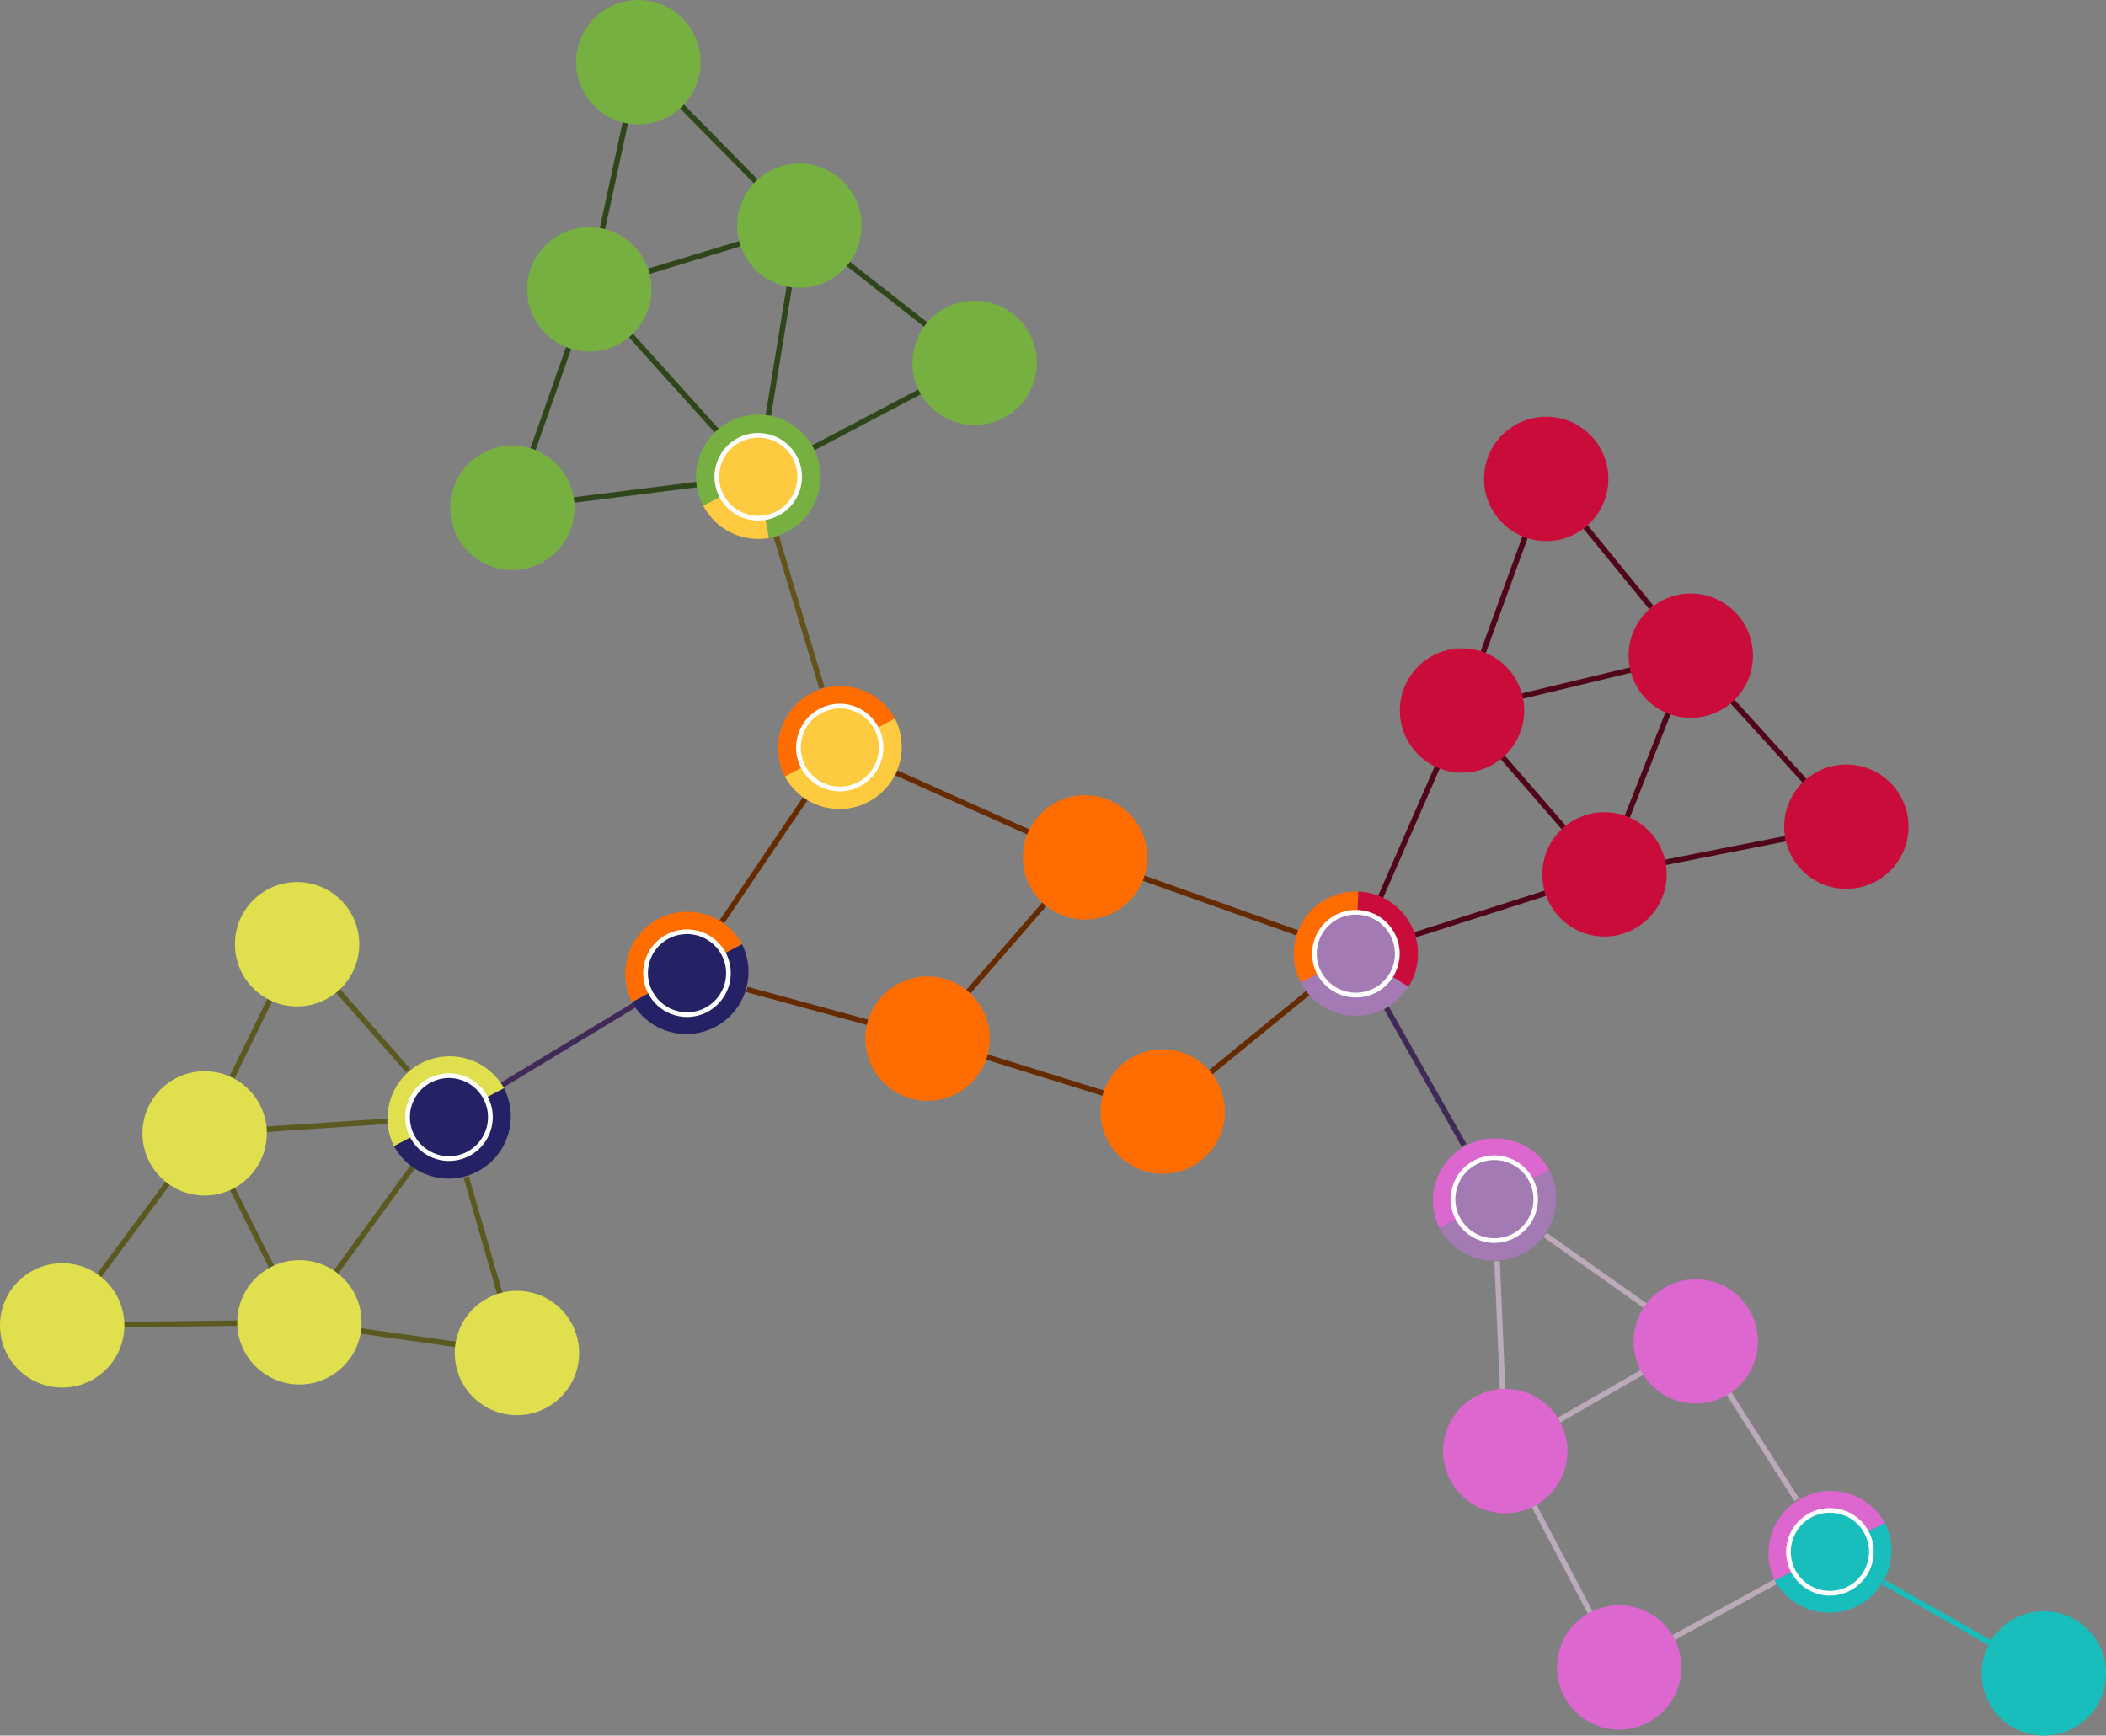 <svg xmlns="http://www.w3.org/2000/svg" viewBox="0 0 771.19 635.62"><rect x="0" y="0" width="771.19" height="635.62" fill="#808080" stroke="none"/><defs><style>.d{fill:#fdca40}.e{fill:#fff}.f{fill:#ff6c00}.h{fill:#662b00}.i{fill:#bca9ba}.j{fill:#e0e04f}.k{fill:#dc67ce}.l{fill:#ca0c3b}.m{fill:#242265}.n{fill:#17bebb}.o{fill:#412958}.p{fill:#a37ab3}.q{fill:#2f461a}.r{fill:#5a5a20}.s{fill:#76b041}.t{fill:#510518}</style></defs><g id="b"><path class="r" transform="rotate(-26.64 92.29 449.67)" d="M91.29 433.69h2v31.97h-2z"/><path class="r" transform="rotate(-3.81 119.68 412.1)" d="M97.57 411.1h44.22v2H97.57z"/><path class="r" transform="rotate(-16.07 176.86 452.32)" d="M175.86 430.15h2v44.36h-2z"/><path class="r" transform="rotate(-53.9 137.03 446.7)" d="M113.22 445.7h47.63v2h-47.63z"/><path class="r" transform="rotate(-81.97 149.47 489.9)" d="M148.47 472.38h2v35.03h-2z"/><path class="h" transform="rotate(-74.78 295.61 368.38)" d="M294.61 345.45h2v45.87h-2z"/><path class="h" transform="rotate(-55.91 279.57 315.09)" d="M252.33 314.09h54.48v2h-54.48z"/><path class="h" transform="rotate(-65.87 352.45 293.88)" d="M351.45 267.37h2v53.03h-2z"/><path class="h" transform="rotate(-72.76 382.7 393.73)" d="M381.7 371.42h2v44.62h-2z"/><path class="h" transform="rotate(-39.25 461.12 378.17)" d="M438.2 377.17h45.85v2H438.2z"/><path class="h" transform="rotate(-70.42 446.92 331.63)" d="M445.92 301.69h2v59.87h-2z"/><path class="t" transform="rotate(-11.15 631.83 311.48)" d="M609.35 310.48h44.95v2h-44.95z"/><path class="t" transform="rotate(-42.29 647.63 271.44)" d="M646.63 251.79h2v39.29h-2z"/><path class="t" transform="rotate(-39.27 592.67 207.75)" d="M591.67 188.7h2v38.11h-2z"/><path class="t" transform="rotate(-70.01 550.79 217.79)" d="M528.35 216.79h44.87v2h-44.87z"/><path class="t" transform="rotate(-13.49 577.26 250.16)" d="M556.88 249.16h40.75v2h-40.75z"/><path class="t" transform="rotate(-68.47 603.34 280.17)" d="M582.96 279.17h40.76v2h-40.76z"/><path class="t" transform="rotate(-17.67 542.02 334.74)" d="M516.95 333.74h50.14v2h-50.14z"/><path class="t" transform="rotate(-66.39 515.94 304.73)" d="M490.01 303.73h51.85v2h-51.85z"/><path class="o" transform="rotate(-31.17 208 382.77)" d="M179.74 381.77h56.53v2h-56.53z"/><path class="t" transform="rotate(-41 561.46 290.2)" d="M560.46 273.16h2v34.08h-2z"/><path class="i" transform="rotate(-54.75 584.12 465.22)" d="M583.12 442.76h2v44.93h-2z"/><path class="i" transform="rotate(-29.92 586.1 511.35)" d="M568.54 510.34h35.1v2h-35.1z"/><path class="i" transform="rotate(-2.46 549.23 485.3)" d="M548.23 461.83h2v46.93h-2z"/><path class="o" transform="rotate(-29.44 521.88 394.22)" d="M520.88 365.3h2v57.83h-2z"/><path class="q" transform="rotate(-51.94 324.8 107.77)" d="M323.81 89.74h2v36.06h-2z"/><path class="q" transform="rotate(-44.56 263.24 52.7)" d="M262.24 33.35h2v38.7h-2z"/><path class="q" transform="rotate(-77.82 224.79 64.37)" d="M204.89 63.37h39.79v2h-39.79z"/><path class="q" transform="rotate(-70.61 201.7 145.97)" d="M181.99 144.97h39.44v2h-39.44z"/><path class="q" transform="rotate(-7.18 232.63 180.3)" d="M209.95 179.29h45.37v2h-45.37z"/><path class="q" transform="rotate(-27.77 317.28 153.75)" d="M295.27 152.75h44.01v2h-44.01z"/><path class="q" transform="rotate(-80.73 285.19 128.62)" d="M261.28 127.62h47.82v2h-47.82z"/><path class="q" transform="rotate(-42.02 246.74 140.28)" d="M245.74 116.78h2v47.01h-2z"/><path class="q" transform="rotate(-16.86 254.26 94.3)" d="M236.82 93.3h34.88v2h-34.88z"/><path transform="rotate(-16.78 292.61 224.19)" style="fill:#65511a" d="M291.61 195.14h2v58.09h-2z"/><path class="r" transform="rotate(-41.3 136.6 377.47)" d="M135.61 358.03h2v38.88h-2z"/><path class="r" transform="rotate(-63.94 91.86 380.44)" d="M76.01 379.44h31.71v2H76.01z"/><path class="r" transform="rotate(-53.42 48.85 450.24)" d="M27.76 449.24h42.19v2H27.76z"/><path class="r" transform="rotate(-.73 66.2 484.84)" d="M45.44 483.84h41.54v2H45.44z"/><path class="h" transform="rotate(-49 368.5 347.18)" d="M347.24 346.18h42.5v2h-42.5z"/><path class="i" transform="rotate(-27.76 572.06 571.04)" d="M571.06 549.03h2v44.01h-2z"/><path class="i" transform="rotate(-32.52 645.54 529.8)" d="M644.54 506.76h2v46.07h-2z"/><path class="i" transform="rotate(-28.72 631.51 589.49)" d="M610.22 588.49h42.58v2h-42.58z"/><path class="n" transform="rotate(-60.38 709.26 590.58)" d="M708.26 568.26h2v44.65h-2z"/><circle class="j" cx="189.3" cy="495.51" r="22.77"/><circle class="j" cx="109.64" cy="484.27" r="22.77"/><circle class="j" cx="74.94" cy="415.07" r="22.77"/><path class="j" d="m164.42 409.14-20.14 10.6a22.77 22.77 0 0 1 40.29-21.2l-20.15 10.6Z"/><path class="m" d="m164.42 409.14 20.15-10.6a22.77 22.77 0 0 1-40.3 21.2l20.15-10.6Z"/><circle class="m" cx="164.42" cy="409.14" r="15.18"/><path class="e" d="M164.45 425.17a16.05 16.05 0 0 1-14.21-8.57 15.9 15.9 0 0 1-1.13-12.22 15.93 15.93 0 0 1 7.85-9.43c3.79-2 8.13-2.4 12.21-1.13s7.45 4.06 9.44 7.85a16.05 16.05 0 0 1-14.16 23.5Zm-12.7-9.37a14.34 14.34 0 0 0 19.34 6 14.34 14.34 0 0 0-2.42-26.34 14.24 14.24 0 0 0-10.92 1c-3.38 1.78-5.87 4.78-7 8.43s-.78 7.53 1 10.91Z"/><path class="f" d="M251.58 356.4 231.43 367a22.77 22.77 0 0 1 40.3-21.2l-20.15 10.6Z"/><path class="m" d="m251.58 356.4 20.14-10.6a22.77 22.77 0 0 1-40.29 21.2l20.15-10.6Z"/><circle class="m" cx="251.58" cy="356.4" r="15.18"/><path class="e" d="M251.6 372.43a16.05 16.05 0 0 1-14.2-8.56c-2-3.79-2.4-8.13-1.13-12.22s4.05-7.44 7.84-9.43a16.05 16.05 0 0 1 21.65 6.72 16.05 16.05 0 0 1-14.16 23.5Zm-.05-30.34a14.23 14.23 0 0 0-13.65 10.07 14.34 14.34 0 0 0 20.35 16.92 14.34 14.34 0 0 0 6-19.35 14.34 14.34 0 0 0-12.7-7.64Z"/><circle class="f" cx="339.65" cy="380.37" r="22.77"/><path class="f" d="m307.56 273.77-20.15 10.6a22.77 22.77 0 0 1 40.3-21.2l-20.15 10.6Z"/><path class="d" d="m307.56 273.77 20.15-10.6a22.77 22.77 0 0 1-40.3 21.2l20.15-10.6Z"/><circle class="d" cx="307.56" cy="273.77" r="15.18"/><path class="e" d="M307.59 289.8a16.05 16.05 0 0 1-14.22-8.56c-2-3.79-2.4-8.13-1.12-12.22s4.05-7.44 7.84-9.43c3.8-2 8.13-2.4 12.22-1.13a16.05 16.05 0 0 1-4.72 31.34Zm-12.7-9.36a14.34 14.34 0 0 0 19.34 6 14.34 14.34 0 0 0-2.43-26.35 14.34 14.34 0 0 0-16.92 20.35Z"/><circle class="f" cx="397.33" cy="313.99" r="22.77"/><circle class="f" cx="425.75" cy="407.08" r="22.77"/><path class="f" d="m496.5 349.26-20.14 10.6a22.77 22.77 0 0 1 21.03-33.34l-.89 22.74Z"/><path class="l" d="m496.5 349.26.9-22.74a22.77 22.77 0 0 1 18.36 34.89l-19.26-12.15Z"/><path class="p" d="m496.5 349.26 19.26 12.15a22.77 22.77 0 0 1-39.4-1.54l20.14-10.6Z"/><circle class="p" cx="496.5" cy="349.26" r="15.18"/><path class="e" d="M496.53 365.3a16.05 16.05 0 0 1-14.22-8.57 16.05 16.05 0 0 1 18.94-22.78 15.93 15.93 0 0 1 9.44 7.85c2 3.79 2.4 8.13 1.12 12.22a15.96 15.96 0 0 1-15.28 11.28Zm-12.7-9.37a14.34 14.34 0 0 0 26.35-2.42 14.34 14.34 0 0 0-20.35-16.92 14.34 14.34 0 0 0-6 19.34Z"/><circle class="l" cx="535.38" cy="260.2" r="22.77"/><circle class="l" cx="566.2" cy="175.38" r="22.77"/><circle class="l" cx="587.54" cy="320.21" r="22.77"/><circle class="l" cx="619.14" cy="240.13" r="22.77"/><circle class="l" cx="676.11" cy="302.75" r="22.77"/><path class="k" d="m547.25 439.18-20.14 10.6a22.77 22.77 0 0 1 40.29-21.2l-20.15 10.6Z"/><path class="p" d="m547.25 439.18 20.15-10.6a22.77 22.77 0 0 1-40.3 21.2l20.15-10.6Z"/><circle class="p" cx="547.25" cy="439.18" r="15.18"/><path class="e" d="M547.28 455.2a16.05 16.05 0 0 1-14.21-8.56 15.9 15.9 0 0 1-1.13-12.22 15.93 15.93 0 0 1 7.85-9.43c3.79-2 8.13-2.4 12.22-1.13a16.05 16.05 0 0 1-4.72 31.34Zm-12.7-9.35a14.34 14.34 0 0 0 19.34 6 14.34 14.34 0 0 0-2.42-26.35 14.24 14.24 0 0 0-10.92 1c-3.38 1.78-5.87 4.78-7 8.43s-.78 7.53 1 10.92Z"/><circle class="k" cx="620.98" cy="491.27" r="22.77"/><circle class="k" cx="551.21" cy="531.42" r="22.77"/><circle class="s" cx="356.9" cy="132.9" r="22.77"/><path class="s" d="m277.66 174.6-20.14 10.6a22.77 22.77 0 0 1 3.83-26.48l16.31 15.88Z"/><path class="s" d="m277.66 174.6-16.3-15.88a22.77 22.77 0 0 1 26.37-4.54l-10.07 20.42Z"/><path class="s" d="m277.66 174.6 10.07-20.42a22.77 22.77 0 0 1 12.46 23.68l-22.53-3.26Z"/><path class="s" d="m277.66 174.6 22.53 3.26a22.77 22.77 0 0 1-18.67 19.18l-3.86-22.44Z"/><path class="d" d="m277.66 174.6 3.86 22.44a22.77 22.77 0 0 1-24-11.84l20.14-10.6Z"/><circle class="d" cx="277.66" cy="174.6" r="15.18"/><path class="e" d="M277.68 190.64a16.07 16.07 0 0 1-14.2-8.57 16.05 16.05 0 0 1 6.71-21.66 16.05 16.05 0 0 1 22.78 18.94 15.93 15.93 0 0 1-7.84 9.44 15.95 15.95 0 0 1-7.45 1.85Zm-.04-30.36a14.34 14.34 0 0 0-12.65 20.99 14.23 14.23 0 0 0 8.43 7c3.65 1.14 7.52.79 10.91-1 3.38-1.78 5.87-4.77 7-8.42s.79-7.53-1-10.92a14.34 14.34 0 0 0-12.7-7.65Z"/><circle class="s" cx="187.61" cy="185.98" r="22.77"/><circle class="s" cx="292.72" cy="82.64" r="22.77"/><circle class="s" cx="215.81" cy="105.97" r="22.77"/><circle class="s" cx="233.76" cy="22.77" r="22.77"/><circle class="j" cx="108.79" cy="345.8" r="22.77"/><circle class="j" cx="22.77" cy="485.4" r="22.77"/><path class="k" d="m670.1 568.32-20.14 10.6a22.77 22.77 0 0 1 40.29-21.2l-20.15 10.6Z"/><path class="n" d="m670.1 568.32 20.15-10.6a22.77 22.77 0 0 1-40.29 21.2l20.14-10.6Z"/><circle class="n" cx="670.1" cy="568.32" r="15.18"/><path class="e" d="M670.12 584.36a16.1 16.1 0 0 1-14.2-8.58c-2-3.78-2.4-8.12-1.13-12.21s4.06-7.44 7.85-9.44a16.05 16.05 0 0 1 21.65 6.72 16.05 16.05 0 0 1-14.17 23.5Zm-.04-30.36a14.23 14.23 0 0 0-13.65 10.07 14.23 14.23 0 0 0 1 10.92 14.23 14.23 0 0 0 8.43 7 14.34 14.34 0 0 0 16.92-20.35 14.34 14.34 0 0 0-12.7-7.64Z"/><circle class="k" cx="592.92" cy="610.66" r="22.77"/><circle class="n" cx="748.42" cy="612.85" r="22.77"/></g></svg>
